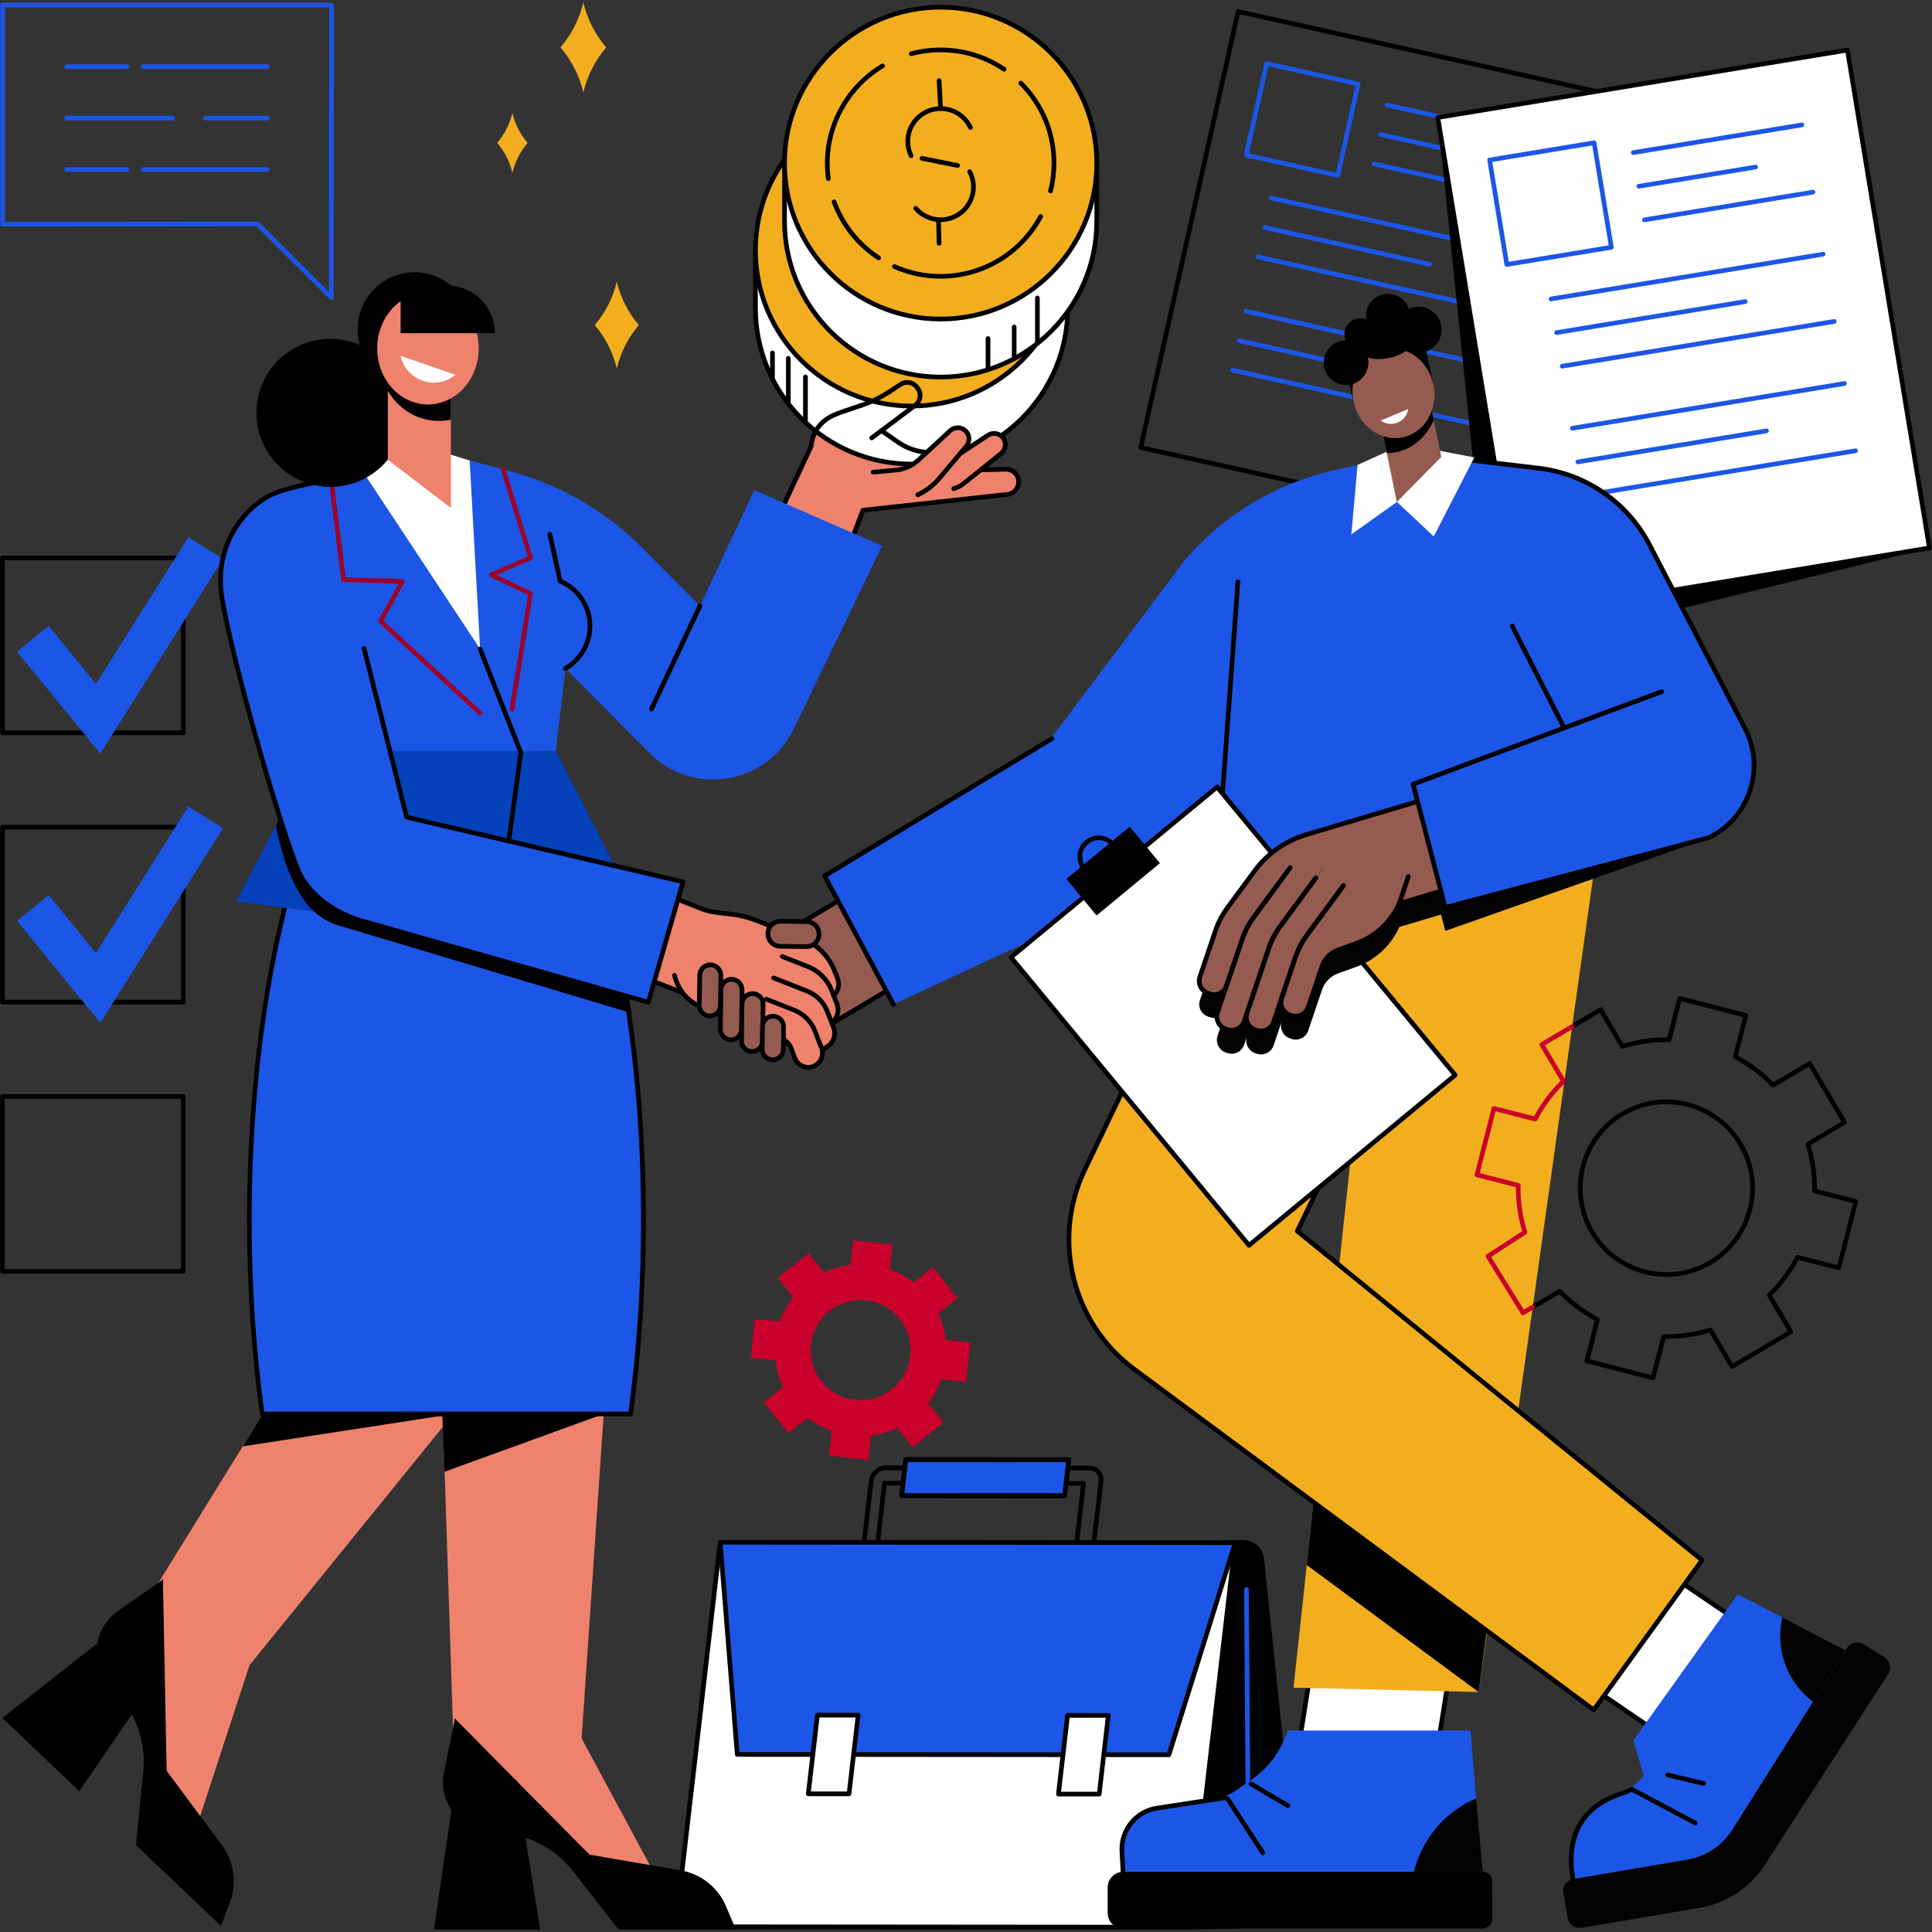 <svg xmlns="http://www.w3.org/2000/svg" xmlns:xlink="http://www.w3.org/1999/xlink" id="_05" data-name="05" viewBox="0 0 1000 1000"><rect x="0" y="0" width="1000" height="1000" fill="#333333" stroke="none"/><defs><style>      .cls-1 {        fill: #c9002c;      }      .cls-2 {        clip-path: url(#clippath-4);      }      .cls-3 {        fill: #020202;      }      .cls-4 {        fill: #fff;      }      .cls-5 {        fill: none;      }      .cls-6 {        clip-path: url(#clippath-1);      }      .cls-7 {        fill: #955b50;      }      .cls-8 {        fill: #f2ae1f;      }      .cls-9 {        clip-path: url(#clippath-3);      }      .cls-10 {        fill: #ef826d;      }      .cls-11 {        fill: #9b042b;      }      .cls-12 {        fill: #0441ba;      }      .cls-13 {        clip-path: url(#clippath-2);      }      .cls-14 {        clip-path: url(#clippath);      }      .cls-15 {        fill: #1c56e6;      }    </style><clipPath id="clippath"><rect class="cls-5" y="565.84" width="96.35" height="93.77"></rect></clipPath><clipPath id="clippath-1"><rect class="cls-5" y="287.2" width="96.35" height="93.77"></rect></clipPath><clipPath id="clippath-2"><rect class="cls-5" y="426.85" width="96.35" height="93.1"></rect></clipPath><clipPath id="clippath-3"><rect class="cls-5" x="742.73" y="24.52" width="257.27" height="295.26"></rect></clipPath><clipPath id="clippath-4"><rect class="cls-5" y="1.25" width="173.49" height="154.28"></rect></clipPath></defs><path class="cls-1" d="M442.57,724.56c-14.18-1.59-24.37-14.41-22.77-28.61,1.6-14.2,14.39-24.42,28.57-22.82,14.18,1.6,24.36,14.41,22.76,28.61-1.6,14.2-14.4,24.42-28.57,22.82ZM499.95,715.33l2.31-20.39-12.69-1.44c-.57-4.79-1.92-9.37-3.91-13.61l9.99-7.97-12.76-16.05-9.99,7.98c-3.68-2.89-7.84-5.23-12.37-6.86l1.43-12.71-20.36-2.29-1.43,12.71c-4.78.57-9.36,1.92-13.59,3.93l-7.96-10-16.02,12.79,7.96,10.01c-2.89,3.69-5.23,7.86-6.85,12.4l-13.14-.92-1.85,19.89,12.68,1.43c.58,4.78,1.92,9.37,3.91,13.61l-9.99,7.98,12.77,16.04,9.99-7.98c3.68,2.9,7.84,5.23,12.38,6.86l-1.44,12.71,20.36,2.3,1.43-12.71c4.78-.58,9.36-1.92,13.59-3.93l7.96,10.01,16.03-12.8-7.96-10c2.89-3.69,5.22-7.86,6.84-12.4l12.69,1.44"></path><path d="M616.25,998.69l50.72-1.16c3.94-.31,6.86-3.81,6.44-7.74l-19.17-183.02c-.58-5.51-5.26-9.69-10.81-9.63l-210.39,2.2-84.68,199.16,267.89.18"></path><path d="M448.58,797.22l116.51.1,3.57-30.77c.17-1.53-.24-2.94-1.17-3.98-.87-.97-2.09-1.5-3.47-1.51l-105.71-.09h0c-3.05,0-5.83,2.58-6.2,5.75l-3.54,30.5ZM566.17,799.73l-118.94-.1c-.34,0-.67-.15-.9-.41-.22-.25-.33-.6-.29-.94l3.69-31.84c.5-4.35,4.35-7.88,8.59-7.88h0l105.71.09c2.07,0,3.94.83,5.27,2.32,1.39,1.56,2.01,3.64,1.76,5.86l-3.69,31.84c-.07.61-.58,1.06-1.19,1.06"></path><path d="M455.56,797.76l100.58.08,3.34-28.84-100.58-.08-3.34,28.83ZM557.22,800.25l-103-.09c-.34,0-.67-.15-.9-.4-.23-.26-.34-.59-.29-.94l3.62-31.24c.07-.61.58-1.06,1.2-1.06l103,.09c.34,0,.67.15.9.41.23.25.34.59.3.94l-3.62,31.24c-.07.61-.58,1.06-1.19,1.06"></path><path class="cls-4" d="M349.69,997.28l266.58.22,22.84-197.11-266.57-.22-22.85,197.11"></path><path d="M351.04,996.08l264.16.22,22.57-194.7-264.16-.22-22.57,194.7ZM616.27,998.71l-266.58-.22c-.34,0-.67-.15-.9-.41-.23-.26-.34-.6-.3-.94l22.85-197.11c.06-.61.58-1.06,1.19-1.06l266.58.22c.34,0,.67.15.89.4.23.26.34.6.3.94l-22.85,197.11c-.07.61-.58,1.07-1.19,1.07"></path><path class="cls-15" d="M381.61,908.09l223.42.19,34.31-109.8-266.58-.22,8.85,109.83"></path><path d="M382.72,906.89l221.42.18,33.56-107.39-263.64-.22,8.66,107.42ZM605.03,909.48l-223.42-.19c-.63,0-1.15-.48-1.2-1.1l-8.85-109.83c-.03-.34.08-.67.31-.92.23-.24.55-.39.88-.39l266.58.22c.38,0,.74.18.97.49.23.31.29.71.18,1.08l-34.31,109.8c-.15.5-.62.84-1.15.84"></path><path class="cls-4" d="M547.85,928.6l21.09.02,4.72-40.72-21.09-.02-4.72,40.72"></path><path d="M549.21,927.4h18.67s4.44-38.3,4.44-38.3l-18.67-.02-4.44,38.32ZM568.94,929.82l-21.09-.02c-.34,0-.67-.15-.9-.4-.23-.26-.34-.6-.3-.94l4.72-40.72c.07-.61.59-1.07,1.2-1.07l21.09.02c.34,0,.67.14.9.4.23.26.34.59.29.94l-4.72,40.72c-.06.61-.58,1.07-1.19,1.07"></path><path class="cls-4" d="M418.37,928.49l21.09.02,4.72-40.73-21.09-.02-4.72,40.72"></path><path d="M419.72,927.29h18.67s4.44-38.3,4.44-38.3l-18.67-.02-4.44,38.32ZM439.46,929.71l-21.09-.02c-.34,0-.67-.15-.9-.41-.23-.25-.34-.6-.3-.94l4.72-40.73c.07-.61.58-1.07,1.19-1.07l21.09.02c.35,0,.67.14.9.4.23.26.34.6.29.94l-4.72,40.72c-.07.6-.58,1.06-1.19,1.06"></path><path class="cls-15" d="M466.67,774.12l84.38.07,2.16-18.66-84.38-.07-2.17,18.66"></path><path d="M468.02,772.92l81.96.06,1.89-16.25-81.96-.07-1.88,16.26ZM551.05,775.4l-84.38-.07c-.34,0-.67-.15-.9-.4-.23-.26-.34-.6-.29-.94l2.16-18.66c.06-.6.58-1.06,1.19-1.06l84.38.07c.34,0,.67.15.9.4.23.26.33.6.29.94l-2.16,18.66c-.07.61-.58,1.06-1.19,1.06"></path><path d="M468.02,772.92l81.96.06,1.89-16.25-81.96-.07-1.88,16.26ZM551.05,775.4l-84.38-.07c-.34,0-.67-.15-.9-.4-.23-.26-.34-.6-.29-.94l2.16-18.66c.06-.6.58-1.06,1.19-1.06l84.38.07c.34,0,.67.15.9.4.23.26.33.6.29.94l-2.16,18.66c-.07.61-.58,1.06-1.19,1.06"></path><path class="cls-15" d="M646.15,959.86c-.67,0-1.2-.54-1.21-1.2l-.99-135.98c0-.67.53-1.21,1.19-1.21h.01c.66,0,1.2.53,1.21,1.19l.99,135.98c0,.67-.53,1.21-1.19,1.22h0"></path><path class="cls-15" d="M658.77,994.64c-.49,0-.95-.31-1.13-.79l-12.62-34.79c-.23-.62.1-1.31.72-1.54.63-.23,1.31.1,1.54.72l12.62,34.79c.23.62-.09,1.31-.72,1.54-.14.05-.27.07-.41.07"></path><path d="M862.42,571.5c-7.68,0-15.24,2.05-22.02,6.07-20.59,12.21-27.44,38.93-15.24,59.57,5.91,10,15.36,17.1,26.59,19.99,11.23,2.88,22.9,1.21,32.87-4.69,20.6-12.2,27.44-38.93,15.24-59.57-5.91-10.01-15.36-17.1-26.61-19.99-3.59-.92-7.22-1.37-10.84-1.37ZM862.61,660.91c-3.82,0-7.66-.48-11.45-1.45-11.86-3.05-21.84-10.54-28.08-21.1-12.86-21.78-5.65-49.98,16.09-62.86,10.52-6.23,22.84-8,34.69-4.95,11.86,3.04,21.83,10.54,28.08,21.09,12.87,21.78,5.65,49.98-16.09,62.87-7.15,4.23-15.14,6.41-23.24,6.41ZM822.84,703.53l31.93,8.21,5.18-20.24c.14-.54.64-.9,1.19-.9,8.09.17,16.1-.98,23.8-3.38.54-.16,1.12.05,1.4.54l10.62,17.98,28.38-16.81-10.62-17.98c-.29-.48-.2-1.09.2-1.48,5.82-5.61,10.67-12.09,14.43-19.27.26-.49.82-.75,1.37-.61l20.2,5.19,8.19-31.99-20.2-5.2c-.54-.13-.91-.63-.91-1.19.16-8.1-.98-16.12-3.39-23.84-.17-.54.05-1.11.54-1.39l17.94-10.63-16.79-28.44-17.94,10.63c-.48.28-1.09.2-1.48-.2-5.6-5.83-12.07-10.69-19.24-14.46-.49-.26-.74-.82-.61-1.36l5.18-20.24-31.94-8.21-5.18,20.23c-.14.54-.66.9-1.19.9-8.11-.16-16.1.98-23.8,3.39-.53.17-1.11-.06-1.39-.54l-10.62-17.98-28.37,16.81,10.62,17.98c.28.48.19,1.09-.2,1.48-5.81,5.6-10.67,12.08-14.43,19.26-.26.49-.82.75-1.37.61l-20.2-5.2-8.19,32,20.21,5.2c.54.14.91.63.9,1.19-.15,8.11.99,16.13,3.39,23.85.17.51-.04,1.07-.48,1.37l-18.1,11.77,16.88,27.33,17.96-10.64c.48-.28,1.09-.2,1.48.2,5.59,5.82,12.07,10.69,19.24,14.45.49.26.74.83.6,1.36l-5.17,20.24ZM855.64,714.41c-.1,0-.2-.02-.3-.04l-34.28-8.81c-.64-.17-1.03-.82-.87-1.47l5.25-20.49c-6.79-3.67-12.95-8.3-18.34-13.78l-18.17,10.76c-.57.33-1.3.15-1.63-.41l-18.12-29.33c-.34-.56-.18-1.29.37-1.64l18.32-11.93c-2.21-7.39-3.3-15.05-3.24-22.78l-20.46-5.26c-.65-.17-1.03-.82-.86-1.47l8.78-34.33c.09-.31.28-.58.56-.74.27-.16.6-.21.91-.13l20.45,5.26c3.66-6.8,8.28-12.97,13.75-18.38l-10.75-18.2c-.34-.57-.15-1.31.42-1.65l30.44-18.04c.28-.16.61-.21.91-.13.31.08.57.28.74.56l10.75,18.19c7.36-2.2,15.02-3.29,22.7-3.23l5.23-20.49c.08-.31.29-.57.56-.74.28-.16.6-.21.91-.13l34.27,8.81c.65.16,1.04.82.87,1.47l-5.25,20.49c6.79,3.67,12.96,8.3,18.35,13.79l18.17-10.76c.27-.16.6-.21.91-.13.31.08.58.28.74.56l18.02,30.5c.34.57.15,1.31-.42,1.65l-18.17,10.76c2.2,7.38,3.29,15.02,3.23,22.74l20.45,5.26c.64.16,1.03.82.87,1.47l-8.78,34.32c-.08.31-.28.57-.56.74-.27.16-.6.21-.91.13l-20.45-5.26c-3.66,6.79-8.28,12.97-13.76,18.38l10.75,18.2c.34.57.15,1.31-.43,1.65l-30.44,18.04c-.27.16-.61.21-.91.13-.31-.08-.58-.28-.74-.55l-10.75-18.2c-7.18,2.15-14.61,3.23-22.13,3.23-.19,0-.38,0-.57,0l-5.24,20.49c-.08.3-.28.57-.55.74-.18.11-.39.17-.61.17"></path><g class="cls-14"><path d="M2.48,656.86h91.19v-88.12H2.48v88.12ZM94.87,659.26H1.28c-.66,0-1.2-.54-1.2-1.21v-90.52c0-.66.54-1.2,1.2-1.2h93.59c.67,0,1.2.54,1.2,1.2v90.52c0,.67-.54,1.21-1.2,1.21"></path></g><g class="cls-6"><path d="M2.48,378.1h91.19v-88.12H2.48v88.12ZM94.87,380.5H1.28c-.67,0-1.21-.54-1.21-1.21v-90.52c0-.67.54-1.2,1.21-1.2h93.59c.67,0,1.21.54,1.21,1.2v90.52c0,.67-.54,1.21-1.21,1.21"></path></g><path class="cls-15" d="M51.92,390.04l-43.07-52.7,16.34-13.46,24.44,30.1,47.87-75.92,17.92,11.29-63.49,100.7"></path><g class="cls-13"><path d="M2.48,517.47h91.19v-88.11H2.48v88.11ZM94.87,519.89H1.28c-.66,0-1.2-.54-1.2-1.21v-90.52c0-.66.54-1.21,1.2-1.21h93.59c.67,0,1.2.54,1.2,1.21v90.52c0,.67-.54,1.21-1.2,1.21"></path></g><path class="cls-15" d="M51.92,529.41l-43.07-52.7,16.34-13.46,24.44,30.1,47.87-75.92,17.91,11.29-63.49,100.7"></path><path d="M591.88,230.69l183.32,40.93,49.89-223.3L641.78,7.39l-49.89,223.3ZM776.11,274.25c-.09,0-.17,0-.27-.03l-185.67-41.44c-.31-.07-.59-.26-.75-.53-.17-.28-.23-.6-.16-.91L639.69,5.69c.14-.65.79-1.05,1.44-.91l185.67,41.45c.31.07.58.26.75.53.17.27.23.6.16.91l-50.42,225.65c-.12.56-.62.94-1.17.94"></path><path class="cls-15" d="M646.48,79.34l45.02,10.05,10.05-45-45.02-10.05-10.05,45ZM692.41,92.03c-.08,0-.18,0-.26-.03l-47.37-10.58c-.31-.07-.59-.26-.75-.53-.17-.27-.23-.6-.16-.91l10.58-47.35c.14-.65.79-1.05,1.43-.91l47.37,10.58c.31.07.59.26.75.53.17.27.23.6.16.91l-10.58,47.35c-.13.56-.62.94-1.17.94"></path><path class="cls-15" d="M794.36,72.61c-.08,0-.17,0-.26-.03l-76.41-17.05c-.65-.15-1.06-.79-.91-1.44.15-.65.79-1.05,1.44-.91l76.4,17.06c.65.14,1.06.78.91,1.43-.12.56-.62.94-1.18.94"></path><path class="cls-15" d="M767.5,82.62c-.08,0-.17,0-.26-.03l-52.95-11.82c-.65-.15-1.06-.79-.92-1.44.15-.65.8-1.05,1.44-.91l52.96,11.82c.65.14,1.05.78.91,1.43-.12.56-.62.94-1.17.94"></path><path class="cls-15" d="M787.55,103.09c-.09,0-.18,0-.27-.03l-76.41-17.05c-.65-.15-1.06-.79-.91-1.44.14-.65.79-1.05,1.44-.91l76.41,17.05c.65.15,1.06.79.91,1.44-.13.56-.63.94-1.17.94"></path><path class="cls-15" d="M781.26,131.22c-.09,0-.18,0-.26-.03l-123.31-27.53c-.65-.15-1.05-.79-.91-1.44.14-.65.79-1.05,1.43-.92l123.32,27.53c.64.14,1.04.79.91,1.44-.12.56-.62.94-1.17.94"></path><path class="cls-15" d="M740.01,138.01c-.09,0-.18-.01-.26-.03l-85.46-19.08c-.65-.14-1.06-.78-.92-1.44.15-.65.79-1.05,1.44-.91l85.46,19.08c.65.14,1.06.78.92,1.44-.12.55-.62.94-1.18.94"></path><path class="cls-15" d="M774.46,161.7c-.09,0-.18-.01-.27-.03l-123.31-27.52c-.64-.15-1.06-.79-.91-1.44.14-.64.79-1.05,1.44-.91l123.31,27.52c.64.15,1.05.79.91,1.43-.12.56-.62.95-1.17.95"></path><path class="cls-15" d="M768.17,189.83c-.09,0-.18,0-.27-.03l-123.31-27.53c-.64-.15-1.05-.79-.91-1.44.15-.65.79-1.05,1.44-.91l123.31,27.53c.65.15,1.05.78.91,1.44-.12.56-.62.94-1.17.94"></path><path class="cls-15" d="M726.92,196.62c-.09,0-.18-.01-.27-.03l-85.46-19.08c-.65-.15-1.05-.79-.91-1.44.14-.65.79-1.05,1.43-.91l85.47,19.08c.65.14,1.05.79.91,1.43-.12.56-.62.95-1.17.95"></path><path class="cls-15" d="M761.36,220.31c-.09,0-.18-.01-.26-.03l-123.32-27.53c-.65-.14-1.06-.79-.91-1.43.15-.65.79-1.06,1.44-.92l123.31,27.53c.64.15,1.06.79.91,1.44-.11.56-.62.94-1.17.94"></path><path d="M998.66,283.62l-225.88,55.11-28.61-277.92,188.47,2.07,66.02,220.74"></path><path class="cls-4" d="M998.66,283.62l-212.04,34.89-42.45-257.7,212.04-34.89,42.45,257.7"></path><g class="cls-9"><path d="M745.57,61.8l42.05,255.33,209.67-34.5-42.05-255.33-209.67,34.5ZM786.63,319.72c-.58,0-1.09-.42-1.19-1.01l-42.45-257.7c-.05-.32.03-.64.21-.9.19-.26.47-.44.78-.49l212.04-34.9c.65-.1,1.28.34,1.38.99l42.45,257.7c.05.31-.03.64-.21.9-.19.25-.47.43-.78.49l-212.04,34.89c-.06,0-.13.01-.19.01"></path></g><path class="cls-15" d="M772.41,83.81l8.52,51.7,51.73-8.52-8.52-51.7-51.73,8.52ZM779.93,138.1c-.58,0-1.09-.42-1.18-1.01l-8.91-54.08c-.05-.32.03-.64.21-.9.19-.26.47-.43.78-.49l54.1-8.9c.65-.1,1.27.34,1.38.99l8.91,54.08c.05.32-.03.64-.21.9-.19.26-.47.43-.79.49l-54.1,8.9c-.07,0-.13.02-.2.02"></path><path class="cls-15" d="M845.38,80.2c-.58,0-1.08-.42-1.18-1.01-.11-.66.33-1.28.99-1.38l87.25-14.35c.66-.11,1.28.33,1.39.98.1.66-.34,1.28-.99,1.39l-87.26,14.35c-.06.02-.13.02-.2.02"></path><path class="cls-15" d="M848.25,97.6c-.58,0-1.09-.42-1.18-1-.1-.66.34-1.28,1-1.38l60.47-9.95c.66-.11,1.27.34,1.38.99.11.66-.34,1.28-.99,1.38l-60.48,9.95c-.06.01-.13.01-.2.01"></path><path class="cls-15" d="M851.12,115.01c-.58,0-1.09-.42-1.18-1.01-.1-.65.34-1.27.99-1.38l87.26-14.36c.65-.1,1.27.34,1.38.99.11.66-.33,1.28-.99,1.38l-87.26,14.36c-.07.01-.13.02-.2.02"></path><path class="cls-15" d="M802.84,155.94c-.58,0-1.09-.41-1.18-1.01-.11-.66.33-1.27.99-1.38l140.83-23.18c.66-.1,1.27.34,1.37.99.11.66-.34,1.27-.99,1.38l-140.83,23.18c-.07.01-.13.01-.2.01"></path><path class="cls-15" d="M805.71,173.36c-.58,0-1.09-.42-1.19-1.01-.1-.65.34-1.28.99-1.38l97.61-16.06c.65-.11,1.27.34,1.38.99.11.65-.34,1.27-.99,1.38l-97.6,16.06c-.07.01-.13.02-.19.02"></path><path class="cls-15" d="M808.58,190.75c-.58,0-1.09-.42-1.19-1.01-.1-.65.34-1.28.99-1.38l140.83-23.18c.65-.11,1.28.33,1.38.99.11.65-.33,1.27-.99,1.38l-140.82,23.18c-.07,0-.13.01-.19.01"></path><path class="cls-15" d="M813.86,222.88c-.58,0-1.09-.42-1.18-1.01-.1-.66.34-1.28.99-1.38l140.83-23.18c.65-.1,1.28.34,1.38.99.1.66-.34,1.28-.99,1.39l-140.83,23.17c-.07.02-.14.02-.2.02"></path><path class="cls-15" d="M816.74,240.28c-.58,0-1.09-.42-1.19-1.01-.11-.65.34-1.27.99-1.38l97.6-16.06c.66-.11,1.27.34,1.38.99.11.66-.34,1.28-1,1.38l-97.6,16.06c-.06.01-.13.02-.19.02"></path><path class="cls-15" d="M819.6,257.68c-.58,0-1.09-.41-1.18-1-.1-.66.34-1.28.99-1.39l140.83-23.17c.66-.11,1.28.34,1.37.99.11.66-.33,1.28-.99,1.38l-140.83,23.18c-.07.01-.13.01-.2.01"></path><path class="cls-4" d="M741.11,923.35h-71.97l11.12-69.87h71.97l-11.12,69.87"></path><path d="M670.54,922.15h69.53l10.74-67.46h-69.53l-10.74,67.46ZM741.1,924.55h-71.98c-.35,0-.68-.15-.91-.42-.23-.27-.33-.62-.28-.97l11.13-69.87c.09-.58.6-1.01,1.18-1.01h71.97c.35,0,.69.15.92.43.23.26.33.62.28.97l-11.13,69.86c-.09.58-.6,1.01-1.19,1.01"></path><path class="cls-15" d="M581.35,970.33v-14.19c0-10.59,7.73-19.57,18.13-21.05l29.06-4.13c4.62-.65,9-2.47,12.73-5.28l6.62-4.6c14.36-9.95,17.88-23.86,18.71-25.37h94.52l6.08,73.7-185.85.92"></path><path d="M767.66,968.86c2.6,0,4.69,2.11,4.71,4.73l.06,19.51c0,2.83-2.28,5.13-5.1,5.13h-185.99c-4.42,0-8.01-3.61-8.01-8.07v-13.21c0-4.47,3.59-8.08,8.01-8.08h186.32"></path><path d="M581.3,970.06c-.63,0-1.17-.49-1.2-1.13l-.59-10.39c-.68-11.81,7.56-22.06,19.16-23.84l34.92-5.34c1.19-.19,2.39.36,3.05,1.37l18,27.61c.37.56.21,1.3-.35,1.67-.56.37-1.3.21-1.67-.35l-18-27.61c-.15-.23-.41-.35-.67-.3l-34.92,5.34c-10.37,1.59-17.73,10.75-17.13,21.31l.59,10.39c.04.66-.47,1.23-1.13,1.27h-.07"></path><path d="M666.6,935.78c-.21,0-.42-.06-.61-.17l-19.07-11.22c-.57-.34-.76-1.07-.43-1.64.34-.57,1.08-.77,1.65-.43l19.07,11.22c.57.33.76,1.08.43,1.65-.22.38-.63.59-1.04.59"></path><path class="cls-3" d="M731.58,969.8c6.05-24.66,23.47-35.11,32.48-38.97l3.39,38.13c1.04,0-35.87.84-35.87.84"></path><path class="cls-4" d="M905.74,843.28l-30.69,65.07-58.48-39.85,30.69-65.07,58.48,39.86"></path><path d="M818.09,868.07l56.47,38.48,29.66-62.87-56.47-38.48-29.66,62.86ZM875.04,909.55c-.24,0-.48-.07-.68-.21l-58.48-39.85c-.49-.33-.66-.97-.42-1.51l30.7-65.07c.15-.31.43-.56.78-.65.33-.09.7-.03.99.17l58.48,39.85c.49.34.67.98.41,1.51l-30.69,65.07c-.15.32-.43.56-.78.65-.1.03-.21.04-.31.04"></path><path class="cls-15" d="M899.53,825.19l55.71,29.02-58.44,92.69c-5.26,8.35-13.79,14.05-23.49,15.69l-59.14,10.04c-5.49-31.81,14.81-42.29,25.7-45.58,4.47-1.36,8.32-4.25,10.88-8.17l-5.33-18.04,54.1-75.65"></path><path d="M814.17,973.83c-.58,0-1.08-.41-1.19-1-5.13-29.72,11.91-41.43,27.1-46.03,1.38-.42,2.71-1,3.96-1.72.57-.33,1.31-.14,1.65.44.34.58.14,1.31-.44,1.64-1.41.82-2.91,1.47-4.47,1.95-20.46,6.18-29.25,21.16-25.42,43.31.11.65-.33,1.28-.98,1.39-.08.01-.15.02-.21.02"></path><path class="cls-3" d="M814.16,972.63l59.14-10.04c9.7-1.64,18.24-7.35,23.5-15.69l58.44-92.69.83-1.31c1.82-2.71,5.41-3.58,8.28-2l10.61,6.62c3.26,1.79,4.32,5.99,2.3,9.1l-63.81,98.65c-7.63,11.8-19.82,19.84-33.64,22.18l-61.3,10.41c-3.33.56-6.49-1.7-7.07-5.05l-2.27-13.09c-.58-3.35,1.65-6.53,4.98-7.09"></path><path class="cls-3" d="M938.44,880.87c-8.37-6.3-14.46-15.69-16.39-26.84-1-5.79-.78-11.49.46-16.87l32.73,17.05-16.81,26.66"></path><path d="M877.54,944.81c-.19,0-.38-.04-.57-.14l-32.78-17.42c-.59-.31-.81-1.03-.5-1.62.31-.59,1.03-.81,1.63-.5l32.78,17.42c.58.31.81,1.04.49,1.63-.22.41-.63.64-1.06.64"></path><path d="M881.76,924.31c-.09,0-.18-.01-.28-.03l-18.59-4.39c-.65-.15-1.05-.8-.89-1.45.15-.64.79-1.05,1.44-.9l18.59,4.39c.64.16,1.05.8.9,1.45-.14.55-.63.92-1.18.92"></path><path class="cls-8" d="M765.33,875.79l-95.81-2.24,50.09-463.62,109.03,15.31-63.31,450.55"></path><path d="M682.74,751.03l-6.39,59,88.97,65.77,6.52-49.22-89.11-75.55"></path><path class="cls-8" d="M653.99,412.32l-92.52,193.18c-17.28,36.08-6.56,79.35,25.59,103.18l237.87,176.37,56.04-77.53-209.46-170.3,87.4-181.5-104.92-43.41"></path><path d="M824.92,886.26c-.25,0-.51-.08-.72-.23l-237.86-176.38c-32.54-24.12-43.45-68.14-25.96-104.67l92.52-193.18c.29-.59,1.01-.85,1.6-.56.6.29.86,1.01.57,1.61l-92.52,193.18c-17,35.49-6.4,78.25,25.22,101.69l236.88,175.65,54.66-75.63-208.58-169.58c-.43-.35-.56-.95-.33-1.45l45.89-95.27c.29-.6,1.01-.85,1.61-.56.6.29.85,1,.56,1.6l-45.47,94.42,208.73,169.7c.5.4.59,1.12.21,1.64l-56.04,77.53c-.19.26-.48.43-.79.48-.06.01-.12.02-.19.02"></path><path class="cls-7" d="M398.53,487.33l27.1,45.39,74.33-44.33-19.63-49.84-81.8,48.78"></path><path d="M400.18,487.75l25.86,43.32,72.42-43.19-18.73-47.58-79.54,47.45ZM425.62,533.93c-.41,0-.81-.21-1.03-.59l-27.1-45.39c-.16-.28-.21-.61-.14-.91.08-.3.28-.57.55-.74l81.8-48.78c.3-.18.66-.22,1-.1.34.11.61.37.73.7l19.63,49.84c.22.55,0,1.17-.5,1.48l-74.33,44.33c-.19.11-.41.17-.62.17"></path><path class="cls-10" d="M318.52,452.8l-16.4,41.61,68.9,27.12,16.4-41.61-68.9-27.11"></path><path class="cls-10" d="M430.48,512.73l2.75,7.06c1.39,3.56.08,7.62-3.15,9.69l-7.28,4.68-6.39-17.21-71.65-28.21,5.91-14.99,67.41,26.55c5.68,2.23,10.18,6.74,12.4,12.44"></path><path class="cls-10" d="M431.96,502.51l1.55,3.99c1.39,3.56.08,7.62-3.15,9.69l-7.28,4.68-6.4-17.21-67.35-26.52,4.11-10.43,11.43,4.5c4.73,1.87,14.96.63,25.63,4.83l24.79,9.76c7.63,3,13.67,9.06,16.65,16.71"></path><path d="M430.09,530.68c-.4,0-.78-.2-1.01-.55-.36-.56-.2-1.3.36-1.67,2.73-1.75,3.85-5.22,2.68-8.24l-2.75-7.06c-2.09-5.36-6.36-9.65-11.71-11.76l-13.19-5.19c-.62-.24-.93-.94-.68-1.56.25-.62.94-.92,1.56-.68l13.19,5.19c5.98,2.35,10.74,7.14,13.08,13.12l2.75,7.07c1.59,4.08.06,8.76-3.62,11.14-.2.13-.43.19-.65.19"></path><path class="cls-10" d="M428.18,523.46l3.3,8.47c1.39,3.57.07,7.62-3.15,9.69l-7.28,4.68-6.39-17.21-44.39-17.48,5.91-14.99,41.55,16.37c4.79,1.89,8.57,5.68,10.44,10.48"></path><path d="M425.5,544.64c-.39,0-.78-.19-1.01-.55-.36-.56-.2-1.3.36-1.66l2.83-1.83c2.72-1.75,3.85-5.21,2.68-8.23l-3.3-8.47c-1.74-4.47-5.3-8.04-9.76-9.79l-17.34-6.83c-.62-.24-.92-.94-.68-1.56.24-.62.94-.92,1.56-.68l17.34,6.83c5.09,2,9.14,6.07,11.13,11.16l3.3,8.48c1.59,4.08.07,8.76-3.62,11.13l-2.83,1.82c-.2.13-.43.19-.65.19"></path><path class="cls-10" d="M421.78,533.54l3.45,8.84c1.28,3.28.06,7-2.89,8.9-3.97,2.55-9.29.78-10.93-3.64l-1.82-4.91c-.87-2.35-2.7-4.21-5.03-5.13l-37.27-14.68c-9.74-3.84-16.38-7.1-20.08-25.23l63.95,25.2c4.88,1.92,8.73,5.78,10.63,10.66"></path><path d="M418.34,553.66c-.91,0-1.84-.15-2.73-.44-2.48-.83-4.43-2.71-5.34-5.16l-1.83-4.91c-.75-2.02-2.33-3.63-4.35-4.43l-41.22-16.23c-7.55-2.97-13.11-9.47-14.89-17.39-.15-.65.26-1.29.91-1.44.65-.15,1.29.27,1.44.91,1.6,7.14,6.62,13.01,13.42,15.68l41.22,16.23c2.64,1.05,4.73,3.17,5.72,5.83l1.83,4.91c.65,1.77,2.05,3.12,3.84,3.72,1.78.59,3.72.35,5.3-.67,2.47-1.59,3.49-4.72,2.42-7.45l-3.44-8.84c-1.77-4.55-5.4-8.19-9.94-9.98l-14.44-5.68c-.62-.25-.92-.94-.68-1.56.24-.62.94-.92,1.56-.68l14.43,5.69c5.17,2.04,9.29,6.17,11.31,11.35l3.45,8.84c1.48,3.79.06,8.15-3.36,10.34-1.41.91-3.01,1.37-4.64,1.37"></path><path d="M431.54,516.48c-.32,0-.64-.12-.88-.38-.46-.48-.44-1.24.05-1.7,2.04-1.92,2.69-4.85,1.68-7.46l-1.56-4c-2.85-7.31-8.67-13.15-15.97-16.03l-23.13-9.11c-7.08-2.79-12.12-3.33-16.98-3.85-4.08-.44-7.93-.84-12.39-2.6l-44.28-17.44c-.62-.24-.92-.94-.68-1.56.24-.62.95-.92,1.56-.68l44.28,17.44c4.16,1.64,7.68,2.01,11.76,2.45,4.8.51,10.23,1.09,17.62,4l23.13,9.11c7.93,3.12,14.25,9.46,17.34,17.39l1.55,3.99c1.38,3.53.49,7.48-2.27,10.08-.23.22-.53.33-.82.33"></path><path d="M352.47,514.72c-.15,0-.29-.03-.44-.09l-51.91-20.25c-.62-.25-.93-.95-.68-1.56.24-.62.94-.93,1.56-.69l51.91,20.25c.62.24.92.94.68,1.56-.18.47-.64.77-1.12.77"></path><path class="cls-7" d="M378.27,538.18c-3.01-.04-5.43-2.52-5.38-5.54l.28-20.38c.04-3.01,2.52-5.43,5.54-5.38,3.02.04,5.43,2.52,5.39,5.54l-.29,20.38c-.04,3.02-2.52,5.43-5.54,5.38"></path><path d="M378.62,508.08c-2.32,0-4.22,1.87-4.25,4.2l-.29,20.37c-.03,2.35,1.85,4.28,4.2,4.32l-.02,1.21.02-1.21h.06c2.32,0,4.23-1.87,4.26-4.2l.29-20.37c.03-2.35-1.85-4.28-4.2-4.32h-.07ZM378.34,539.38h-.09c-1.78-.03-3.44-.74-4.69-2.02-1.24-1.28-1.91-2.96-1.89-4.74l.28-20.38c.05-3.67,3.14-6.61,6.76-6.57,1.78.03,3.45.74,4.69,2.02,1.24,1.28,1.91,2.96,1.89,4.74l-.28,20.38c-.06,3.65-3.03,6.57-6.67,6.57"></path><path class="cls-7" d="M367.35,525.85c-3.02-.04-5.43-2.52-5.39-5.54l.22-15.53c.04-3.02,2.52-5.43,5.54-5.39,3.02.04,5.43,2.52,5.39,5.54l-.22,15.54c-.04,3.01-2.52,5.42-5.54,5.38"></path><path d="M367.64,500.59c-2.31,0-4.22,1.87-4.25,4.2l-.22,15.54c-.03,2.34,1.85,4.28,4.2,4.32l-.02,1.2.02-1.2h.06c2.32,0,4.22-1.87,4.25-4.2l.22-15.53c.02-1.14-.41-2.21-1.2-3.03-.8-.82-1.86-1.28-2.99-1.29h-.07ZM367.43,527.05h-.09c-1.78-.02-3.45-.74-4.69-2.02s-1.91-2.96-1.89-4.74l.22-15.53c.05-3.68,3.12-6.65,6.75-6.57,1.78.02,3.45.74,4.69,2.02,1.24,1.28,1.91,2.96,1.89,4.74l-.21,15.54c-.05,3.64-3.04,6.57-6.67,6.57"></path><path class="cls-7" d="M389.17,544.25c-3.02-.04-5.43-2.52-5.38-5.54l.27-19.02c.04-3.01,2.52-5.43,5.54-5.38,3.02.04,5.43,2.52,5.38,5.54l-.26,19.02c-.04,3.01-2.52,5.42-5.54,5.38"></path><path d="M389.52,515.51c-2.32,0-4.22,1.87-4.26,4.2l-.26,19.03c-.04,2.34,1.85,4.28,4.2,4.31l-.02,1.21.02-1.21h.06c2.32,0,4.23-1.87,4.26-4.2l.26-19.02c.02-1.14-.41-2.22-1.21-3.03-.79-.81-1.85-1.27-2.99-1.29h-.06ZM389.25,545.45s-.06,0-.1,0c-1.78-.02-3.44-.74-4.69-2.02s-1.91-2.96-1.89-4.74l.27-19.02c.02-1.78.74-3.44,2.02-4.69,1.28-1.24,2.96-1.92,4.74-1.88,1.78.02,3.44.74,4.69,2.02,1.24,1.28,1.91,2.96,1.89,4.74l-.26,19.02c-.05,3.64-3.03,6.57-6.67,6.57"></path><path class="cls-7" d="M399.89,548.55c-3.01-.04-5.43-2.52-5.39-5.54l.16-11.64c.04-3.02,2.52-5.43,5.54-5.38,3.02.04,5.43,2.52,5.39,5.54l-.16,11.64c-.04,3.02-2.52,5.43-5.54,5.38"></path><path d="M400.14,527.18c-2.32,0-4.23,1.87-4.26,4.2l-.16,11.64c-.02,1.14.41,2.21,1.21,3.03.79.82,1.86,1.28,3,1.29.02,0,.04,0,.06,0,2.32,0,4.22-1.87,4.26-4.2l.16-11.64c.03-2.35-1.84-4.28-4.2-4.31h-.06ZM399.97,549.75h-.09c-1.78-.03-3.45-.74-4.69-2.02-1.24-1.28-1.91-2.96-1.89-4.74l.16-11.64c.05-3.68,3.08-6.63,6.76-6.57,1.77.03,3.44.74,4.69,2.02,1.24,1.28,1.91,2.96,1.89,4.74l-.16,11.64c-.05,3.65-3.03,6.57-6.67,6.57"></path><path class="cls-7" d="M397.44,483.23h0c.05-3.59,2.99-6.44,6.56-6.39l13.53.19c3.57.05,6.43,2.98,6.38,6.56h0c-.05,3.58-2.99,6.44-6.56,6.39l-13.53-.18c-3.57-.05-6.43-2.99-6.38-6.56"></path><path d="M397.44,483.23h.01-.01ZM397.44,483.23l1.21.02c-.04,2.9,2.29,5.3,5.2,5.34l13.52.19c2.93.08,5.3-2.29,5.35-5.2.02-1.42-.51-2.75-1.49-3.76-.98-1.01-2.3-1.58-3.7-1.6l-13.53-.18c-2.86-.08-5.3,2.29-5.34,5.19h-1.21ZM417.44,491.18h-.11l-13.52-.18c-2.05-.03-3.97-.86-5.4-2.33-1.43-1.47-2.2-3.4-2.17-5.45.06-4.25,3.54-7.65,7.78-7.59l13.53.19c2.05.03,3.97.85,5.4,2.32,1.43,1.47,2.2,3.41,2.17,5.47-.06,4.21-3.49,7.57-7.68,7.57"></path><path class="cls-15" d="M903.33,377.3l-49.53-95.31c-11.39-21.92-32.91-36.76-57.44-39.66l-66.46-7.83-39.32,8.87c-30.13,6.8-57.24,23.14-77.32,46.6l-86.43,115.02,49.75,63.16,56.38-59.67-2.38,32.79h220.06l-.52-6.71c10.89,4.56,23.66,4.5,35.01-1.29,20.49-10.43,28.64-35.49,18.2-55.98"></path><path d="M885.12,434.49c-.44,0-.86-.24-1.08-.66-.3-.58-.07-1.31.53-1.62,9.62-4.9,16.76-13.25,20.1-23.52,3.34-10.27,2.48-21.23-2.42-30.85l-49.52-95.29c-11.22-21.59-32.35-36.17-56.52-39.02l-66.46-7.82c-.66-.08-1.13-.68-1.06-1.34.08-.66.68-1.14,1.34-1.05l66.46,7.82c24.96,2.94,46.78,18.01,58.37,40.3l49.53,95.3c5.2,10.21,6.11,21.81,2.57,32.69-3.54,10.88-11.11,19.73-21.3,24.92-.17.09-.36.14-.54.14"></path><path d="M630.56,442.48h-.08c-.67-.05-1.16-.63-1.11-1.29l10.17-140.13c.05-.66.63-1.15,1.29-1.11.66.05,1.16.63,1.11,1.29l-10.18,140.12c-.04.63-.57,1.11-1.2,1.11"></path><path class="cls-4" d="M723.03,259.78l19.08,17.91,20.98-40.93-24.92-4.78-15.13,27.81"></path><path class="cls-4" d="M723.11,259.76l-23.66,16.86,3.22-35.97,16.96-7.72,3.48,26.83"></path><path d="M809.58,377.96c-.43,0-.86-.24-1.08-.66l-26.9-52.79c-.3-.6-.07-1.32.52-1.62.59-.31,1.31-.07,1.62.52l26.91,52.8c.3.6.06,1.32-.53,1.62-.18.09-.36.14-.55.14"></path><path class="cls-15" d="M567.04,368.68l44.03,82.16-148.62,68.98-35.62-66.46,140.21-84.67"></path><path d="M462.44,521.02c-.42,0-.84-.23-1.06-.64l-35.62-66.46c-.3-.56-.11-1.27.44-1.59l117.72-71.09c.57-.35,1.31-.16,1.65.41.35.57.16,1.31-.41,1.65l-116.73,70.5,35.08,65.45c.31.58.09,1.31-.5,1.63-.18.09-.38.14-.57.14"></path><path class="cls-4" d="M753.21,556.45l-106.71,88.13-123.24-149.11,106.71-88.12,123.24,149.1"></path><path d="M524.95,495.63l121.71,147.25,104.85-86.59-121.71-147.25-104.85,86.59ZM646.5,645.78c-.35,0-.7-.15-.93-.44l-123.24-149.11c-.21-.25-.3-.56-.27-.88.03-.32.18-.61.44-.81l106.71-88.13c.51-.43,1.27-.35,1.69.17l123.24,149.1c.2.25.3.57.26.88-.02.32-.18.61-.43.82l-106.71,88.12c-.23.18-.49.27-.76.27"></path><path d="M600.38,446.76l-32.81,27.1-15.63-18.91,32.81-27.1,15.63,18.91"></path><path d="M568.68,434.85c-4.7,0-8.53,3.83-8.53,8.53s3.83,8.53,8.53,8.53,8.54-3.83,8.54-8.53-3.83-8.53-8.54-8.53ZM568.68,454.32c-6.03,0-10.94-4.91-10.94-10.94s4.9-10.93,10.94-10.93,10.94,4.91,10.94,10.93-4.91,10.94-10.94,10.94"></path><path class="cls-3" d="M695.4,470.43l-3.64,4.94,3.64-4.94ZM679.75,468.34l-2.04,2.78,2.04-2.78ZM860.2,381.61l-128.79,36.37,2.34,8.96-57.65,17.17c-10.71,3.19-20.09,9.78-26.72,18.78l-14.13,19.18c-2.64,3.58-4.7,7.54-6.12,11.75l-8.06,23.91c-1.17,3.49.7,7.27,4.2,8.45l1.13.38c3.49,1.18,7.28-.7,8.45-4.18l-4.62,13.7c-1.22,3.6.72,7.5,4.32,8.72l.73.24c3.6,1.22,7.5-.72,8.72-4.32l1.44-4.26c-1.21,3.6.73,7.49,4.33,8.71l.73.24c3.6,1.22,7.5-.72,8.72-4.31l4.17-12.34c-1.21,3.6.72,7.5,4.32,8.71l.73.25c3.61,1.22,7.51-.72,8.72-4.32l7.09-21.02c1.35-4,4.44-7.15,8.42-8.58l9.33-3.35c.66-.24,1.31-.5,1.96-.77.21-.08.41-.18.62-.28.43-.19.86-.38,1.28-.58.25-.12.49-.25.74-.37.37-.19.74-.39,1.11-.59.25-.14.5-.29.75-.43.35-.21.7-.42,1.04-.63.25-.16.49-.31.74-.48.33-.22.67-.45,1-.68.23-.17.47-.34.7-.51.33-.25.65-.5.97-.75.22-.18.44-.35.66-.52.33-.27.65-.56.97-.84.2-.17.39-.34.59-.51.35-.33.7-.67,1.04-1.01.14-.14.29-.28.44-.42.47-.49.95-.99,1.39-1.51.08-.09.16-.18.23-.27.37-.44.73-.87,1.08-1.31.15-.19.29-.38.44-.57.27-.36.54-.72.79-1.08.16-.23.3-.46.46-.68.23-.34.46-.69.68-1.04.15-.25.3-.49.45-.74.21-.35.41-.7.61-1.05.14-.25.28-.51.42-.77.19-.36.37-.72.55-1.08.13-.27.25-.54.38-.79.06-.13.12-.25.18-.38l21.61-6.44,2.2,8.47,131.38-46.29-19.21-53.91"></path><path class="cls-7" d="M642.9,486.36l-12.68,37.61c-1.22,3.6.72,7.5,4.32,8.71l.73.25c3.6,1.21,7.5-.72,8.72-4.32l12.68-37.61c1.42-4.21,3.48-8.16,6.12-11.74l24.34-33.06-13.78-4.64-24.34,33.06c-2.63,3.57-4.69,7.54-6.12,11.74"></path><path class="cls-7" d="M656.68,491l-11.25,33.34c-1.22,3.61.72,7.51,4.32,8.72l.73.25c3.6,1.21,7.5-.72,8.72-4.32l11.25-33.34c1.42-4.21,3.48-8.17,6.11-11.74l24.34-33.05-13.77-4.64-24.34,33.06c-2.63,3.58-4.69,7.53-6.12,11.74"></path><path class="cls-7" d="M670.45,495.64l-7.08,20.99c-1.21,3.6.72,7.5,4.33,8.71l.73.25c3.6,1.21,7.51-.72,8.72-4.31l7.09-21.02c1.35-4,4.45-7.16,8.42-8.59l9.33-3.35c11.11-4,19.79-12.84,23.56-24.03l1.56-4.62-26.19-8.83-24.35,33.06c-2.63,3.57-4.69,7.53-6.11,11.74"></path><path class="cls-7" d="M676.09,432c-10.71,3.19-20.09,9.78-26.71,18.78l-14.13,19.19c-2.63,3.57-4.7,7.54-6.12,11.74l-8.06,23.9c-1.18,3.49.69,7.28,4.19,8.45l1.14.39c3.48,1.18,7.27-.7,8.45-4.2l8.06-23.9c1.42-4.2,3.49-8.16,6.12-11.74l23.3-31.64,51.87,24.68,125.73-37.44-64.6-30.74-109.23,32.53"></path><path d="M637.46,534.49c-.85,0-1.72-.14-2.58-.43l-.73-.25c-2.04-.69-3.7-2.13-4.66-4.07-.96-1.93-1.11-4.12-.42-6.17l12.68-37.61c1.46-4.33,3.58-8.39,6.28-12.07l18.84-25.58c.39-.54,1.15-.65,1.68-.25.54.39.65,1.14.26,1.68l-18.84,25.58c-2.56,3.48-4.56,7.32-5.95,11.42l-12.68,37.61c-.49,1.43-.38,2.97.29,4.33.67,1.36,1.83,2.37,3.27,2.85l.74.24c2.97,1,6.19-.59,7.19-3.56l12.68-37.61c1.46-4.34,3.58-8.4,6.29-12.07l18.31-24.87c.39-.54,1.14-.65,1.68-.25.54.4.65,1.15.25,1.68l-18.31,24.86c-2.56,3.48-4.56,7.32-5.95,11.42l-12.68,37.61c-1.14,3.37-4.29,5.5-7.67,5.5"></path><path d="M652.68,534.87c-.86,0-1.73-.14-2.58-.42l-.74-.25c-2.04-.69-3.7-2.13-4.66-4.07-.96-1.94-1.11-4.13-.42-6.17l11.25-33.34c1.46-4.34,3.58-8.4,6.29-12.07l18.31-24.87c.39-.54,1.14-.65,1.68-.25.54.4.65,1.15.25,1.68l-18.31,24.86c-2.56,3.48-4.56,7.32-5.95,11.42l-11.24,33.34c-.49,1.43-.38,2.98.29,4.33.67,1.36,1.84,2.37,3.27,2.86l.74.24c2.97,1,6.2-.59,7.2-3.56l11.25-33.34c1.46-4.33,3.58-8.39,6.29-12.07l18.83-25.58c.39-.54,1.15-.65,1.68-.25.53.39.65,1.15.25,1.68l-18.84,25.57c-2.56,3.48-4.56,7.32-5.94,11.42l-11.25,33.34c-1.13,3.37-4.29,5.5-7.66,5.5"></path><path d="M670.62,527.16c-.85,0-1.72-.14-2.58-.42l-.73-.25c-2.05-.69-3.7-2.13-4.66-4.07-.96-1.94-1.11-4.13-.42-6.18l7.08-20.98c1.46-4.33,3.58-8.4,6.29-12.07l18.83-25.58c.39-.54,1.15-.65,1.68-.26.54.4.65,1.16.26,1.69l-18.84,25.57c-2.56,3.49-4.56,7.33-5.94,11.42l-7.08,20.99c-.49,1.44-.38,2.97.29,4.34.68,1.35,1.83,2.37,3.27,2.86l.73.24c2.97,1,6.2-.6,7.2-3.56l7.09-21.02c1.47-4.37,4.8-7.77,9.15-9.33l9.33-3.35c9.56-3.44,17.42-10.73,21.56-20.01l.22-.51,123.22-36.73-61.35-29.18-108.78,32.38c-10.4,3.1-19.66,9.61-26.09,18.34l-14.13,19.19c-2.56,3.48-4.56,7.33-5.95,11.42l-8.06,23.9c-.47,1.38-.36,2.86.29,4.17s1.77,2.29,3.15,2.76l1.13.38c2.86.96,5.96-.58,6.93-3.44l8.06-23.9c1.46-4.33,3.58-8.4,6.28-12.08l15.07-20.46c.39-.54,1.14-.65,1.68-.26.53.39.65,1.15.25,1.69l-15.07,20.46c-2.56,3.48-4.56,7.33-5.95,11.42l-8.06,23.9c-1.39,4.12-5.87,6.33-9.98,4.95l-1.13-.38c-1.99-.67-3.61-2.08-4.54-3.96-.93-1.88-1.08-4.02-.41-6.02l8.06-23.9c1.46-4.34,3.57-8.4,6.28-12.07l14.14-19.19c6.74-9.15,16.45-15.98,27.34-19.22l109.66-32.66,67.85,32.28-128.16,38.19c-4.46,9.63-12.71,17.2-22.71,20.79l-9.33,3.36c-3.65,1.31-6.45,4.17-7.69,7.84l-7.08,21.01c-1.14,3.37-4.3,5.5-7.67,5.5"></path><path d="M724.29,468.7c-.12,0-.26-.02-.38-.06-.63-.21-.97-.9-.76-1.52l4.67-13.83c.21-.63.89-.97,1.53-.76.63.21.96.89.75,1.53l-4.66,13.83c-.17.5-.64.82-1.14.82"></path><path class="cls-15" d="M879.41,435.52l-131.38,34.19-16.62-63.83,125.9-45.88,22.1,75.52"></path><path d="M748.03,470.91c-.2,0-.42-.06-.6-.16-.27-.16-.47-.43-.56-.74l-16.62-63.82c-.16-.59.16-1.22.75-1.43l128.73-47.93c.62-.23,1.31.08,1.55.71.23.63-.09,1.31-.71,1.55l-127.71,47.55,16.04,61.6,135.21-35.83c.64-.16,1.3.22,1.47.86.18.64-.2,1.3-.85,1.47l-136.38,36.14c-.1.03-.21.04-.31.04"></path><path class="cls-7" d="M746.01,236.5l-23.02,23.35-9.56-46.81,26.68-5.44,5.9,28.91"></path><path d="M742.1,217.34l-1.99-9.75-26.68,5.44,4.39,21.52c2.43,0,7.17-.37,12.13-3.21,7.76-4.43,11.46-11.96,12.14-14"></path><path d="M742.07,199.87l-21.59-.88-19.85,9.04-6.87-28.84,40.99-14.25,7.33,34.93"></path><path class="cls-7" d="M741.96,199.3c2.58,12.63-4.6,24.76-16.03,27.08-11.43,2.33-22.78-6.01-25.36-18.64-2.58-12.63,4.6-24.75,16.02-27.08,11.43-2.34,22.79,6.01,25.37,18.64"></path><path class="cls-4" d="M714.62,217.66c1.51,1.11,3.38,1.77,5.4,1.76,4.51-.02,8.21-3.36,8.87-7.68l-14.27,5.92"></path><path d="M712.2,173.02s.04.02.06.04c-.02.01-.04.02-.07.03,0-.02,0-.05,0-.06ZM731.79,158.96c-.9.19-1.76.48-2.57.85-1.82-5.34-7.37-8.63-13.05-7.48-6.06,1.24-9.99,7.06-8.94,13.11-1.47-.63-3.14-.83-4.82-.49-4.41.9-7.26,5.21-6.35,9.61.11.56.28,1.1.5,1.61-.71,0-1.43.07-2.16.23-6.26,1.27-10.29,7.37-9.01,13.62,1.28,6.25,7.38,10.28,13.63,9.01s10.28-7.37,9.01-13.62c-.03-.13-.07-.24-.1-.36,2.8.96,6.75,1.12,10.96.27,3.94-.8,7.3-2.34,9.52-4.15,2.4,1.32,5.25,1.83,8.15,1.24,6.48-1.32,10.66-7.63,9.34-14.11-1.33-6.47-7.64-10.65-14.12-9.33"></path><path class="cls-10" d="M75.94,829.02l94.51-152.9v-69.34h102.74l-28.83,113.07-115.21,142.04-30.4,92.97-17.74-21.25-5.08-104.58"></path><path d="M125.62,748.64l108.97-16.76,7.08-8.72h-100.3l-15.75,25.48"></path><path d="M58.1,873.98c-11.93-11.34-10.46-30.76,3.03-40.19l22.78-15.92.08-.84.12.7.36-.25-.11,1.67,1.88,97.42,28.61,38.46c6.31,8.49,7.89,19.6,4.18,29.5l-4.63,12.38-43.73-41.59-.28-.27,3.75-37.97c1.58-16.07-4.33-31.96-16.03-43.1"></path><path d="M1.16,889.21l39.86,37.91,44.47-64.82-22.6-21.49L1.16,889.21"></path><path class="cls-10" d="M235.37,921.15l113.2,66.94-47.52-88.29,11.42-167.92-11.42-140.33h-87.74l15.98,144.02,6.08,185.57"></path><path d="M230.1,761.77l82.36-29.89,2.34-12.03-86.37-.49,1.66,42.41"></path><path d="M255.35,948.49c-16.47,0-28.8-15.08-25.52-31.21l5.53-27.23-.52-.67.57.43.09-.43,1.07,1.29,68.54,69.29,47.25,8.15c10.43,1.8,19.23,8.76,23.38,18.5l5.17,12.15h-60.74l-23.48-30.09c-9.93-12.73-25.18-20.17-41.33-20.17"></path><path d="M224.59,998.75h55.02l-12.48-77.61h-31.2l-11.34,77.61"></path><path class="cls-15" d="M164.5,417.4h133.1c21.7,51.79,35.45,128.41,35.45,213.94,0,35.43-2.39,69.29-6.69,100.54h-190.63c-4.3-31.23-6.67-65.11-6.67-100.54,0-85.54,13.74-162.16,35.44-213.94"></path><path d="M136.77,730.68h188.53c4.34-31.87,6.54-65.28,6.54-99.33,0-81.68-12.77-159.15-35.04-212.74h-131.51c-22.28,53.59-35.04,131.06-35.04,212.74,0,34.15,2.19,67.56,6.52,99.33ZM326.36,733.08h-190.63c-.6,0-1.11-.44-1.19-1.04-4.43-32.19-6.68-66.07-6.68-100.7,0-82.36,12.95-160.51,35.54-214.41.19-.45.62-.74,1.11-.74h133.11c.49,0,.92.29,1.11.74,22.59,53.9,35.54,132.05,35.54,214.41,0,34.53-2.25,68.41-6.7,100.7-.08.59-.59,1.04-1.19,1.04"></path><path class="cls-10" d="M441.38,276.52l-41.42-2.57,19.98-43.14s.08-10.85,11.68-15.96c2.69-1.18,8.43-3.13,13.29-4.72,5.54-1.81,10.81-4.34,15.67-7.53l5.59-3.65c2.81-1.84,6.56-1.14,8.51,1.59l.42.58c1.97,2.76,1.39,6.6-1.34,8.64l-17.51,13.15,8.73,6.06c4.47,3.1,9.72,4.9,15.16,5.18l21.95,1.59c3.65.27,6.54,3.18,6.77,6.83l.04.62,11.85-.31c3.48.02,6.34,2.78,6.48,6.27.14,3.42-2.4,6.37-5.81,6.75l-74.28,8.16-5.77,12.47"></path><path class="cls-10" d="M399.77,273.94l16.12-34.74,34.79,15.84-15.33,38.81-35.58-19.91"></path><path class="cls-4" d="M552.65,129.47v30.03c0,44.57-36.18,80.71-80.81,80.71s-80.81-36.13-80.81-80.71v-30.03h161.63"></path><path d="M471.83,241.41c-45.22,0-82.01-36.74-82.01-81.91v-30.03c0-.67.53-1.2,1.2-1.2s1.21.54,1.21,1.2v30.03c0,43.84,35.71,79.5,79.6,79.5s79.61-35.67,79.61-79.5v-30.03c0-.67.54-1.2,1.21-1.2s1.2.54,1.2,1.2v30.03c0,45.17-36.79,81.91-82.02,81.91"></path><path class="cls-8" d="M552.65,129.47c0,44.57-36.18,80.71-80.81,80.71s-80.82-36.13-80.82-80.71,36.18-80.71,80.82-80.71,80.81,36.13,80.81,80.71"></path><path d="M471.84,49.96c-43.89,0-79.6,35.66-79.6,79.51s35.71,79.5,79.6,79.5,79.61-35.66,79.61-79.5-35.71-79.51-79.61-79.51ZM471.84,211.38c-45.22,0-82.01-36.75-82.01-81.91s36.79-81.91,82.01-81.91,82.02,36.75,82.02,81.91-36.79,81.91-82.02,81.91"></path><path d="M413.72,138.73c-.59,0-1.11-.44-1.19-1.04-.37-2.71-.56-5.47-.56-8.22,0-20.92,11.19-40.6,29.19-51.36.57-.34,1.31-.15,1.65.42.34.57.15,1.31-.42,1.65-17.28,10.32-28.01,29.21-28.01,49.29,0,2.64.18,5.3.54,7.9.09.65-.37,1.27-1.03,1.35-.06,0-.11.01-.16.01"></path><path d="M439.75,179.75c-.22,0-.45-.06-.65-.19-10.78-7.05-19.14-17.56-23.54-29.61-.23-.62.09-1.31.72-1.54.62-.23,1.31.09,1.54.72,4.21,11.56,12.24,21.65,22.59,28.42.56.36.71,1.11.35,1.67-.23.35-.61.54-1.01.54"></path><path d="M471.83,189.27c-8.49,0-16.71-1.74-24.41-5.18-.61-.27-.88-.99-.61-1.59.27-.61.98-.88,1.59-.61,7.39,3.3,15.27,4.98,23.43,4.98,21.26,0,40.7-11.65,50.73-30.39.31-.59,1.04-.81,1.62-.49.59.32.81,1.05.5,1.63-10.45,19.53-30.69,31.66-52.85,31.66"></path><path d="M528.72,145.12c-.09,0-.19-.01-.29-.04-.65-.16-1.04-.81-.87-1.46,1.16-4.61,1.75-9.36,1.75-14.15,0-15.33-5.98-29.74-16.83-40.58-.47-.47-.47-1.24,0-1.71.46-.47,1.23-.47,1.7,0,11.31,11.3,17.54,26.31,17.54,42.29,0,4.98-.62,9.94-1.83,14.74-.14.55-.63.91-1.17.91"></path><path d="M504.64,82.08c-.23,0-.47-.06-.68-.21-9.5-6.41-20.61-9.8-32.13-9.8-5.05,0-10.07.65-14.9,1.95-.64.16-1.3-.21-1.47-.85-.17-.64.21-1.3.85-1.47,5.04-1.35,10.27-2.03,15.53-2.03,12,0,23.58,3.53,33.48,10.22.56.37.7,1.12.33,1.67-.23.34-.61.53-.99.53"></path><path d="M416.9,219.39c-.67,0-1.21-.54-1.21-1.21v-23.12c0-.67.54-1.21,1.21-1.21s1.21.54,1.21,1.21v23.12c0,.67-.54,1.21-1.21,1.21"></path><path d="M408.04,209.8c-.67,0-1.21-.54-1.21-1.2v-23.12c0-.67.54-1.21,1.21-1.21s1.21.54,1.21,1.21v23.12c0,.66-.54,1.2-1.21,1.2"></path><path d="M399.83,196.45c-.67,0-1.2-.54-1.2-1.2v-12.61c0-.66.54-1.2,1.2-1.2s1.2.54,1.2,1.2v12.61c0,.66-.54,1.2-1.2,1.2"></path><path class="cls-4" d="M567.68,84.43v30.03c0,44.57-36.19,80.71-80.82,80.71s-80.81-36.14-80.81-80.71v-30.03h161.62"></path><path d="M486.87,196.37c-45.22,0-82.01-36.74-82.01-81.91v-30.03c0-.67.53-1.21,1.2-1.21s1.21.54,1.21,1.21v30.03c0,43.84,35.71,79.5,79.6,79.5s79.61-35.67,79.61-79.5v-30.03c0-.67.54-1.21,1.21-1.21s1.21.54,1.21,1.21v30.03c0,45.17-36.8,81.91-82.02,81.91"></path><path class="cls-8" d="M567.68,84.43c0,44.57-36.19,80.71-80.82,80.71s-80.81-36.14-80.81-80.71S442.24,3.73,486.87,3.73s80.82,36.13,80.82,80.71"></path><path d="M486.87,4.93c-43.89,0-79.61,35.66-79.61,79.5s35.72,79.5,79.61,79.5,79.61-35.67,79.61-79.5S530.76,4.93,486.87,4.93ZM486.87,166.34c-45.22,0-82.01-36.75-82.01-81.91S441.65,2.52,486.87,2.52s82.02,36.75,82.02,81.91-36.79,81.91-82.02,81.91"></path><path d="M428.75,93.69c-.59,0-1.11-.44-1.19-1.04-.37-2.71-.56-5.48-.56-8.22,0-20.93,11.19-40.6,29.19-51.36.57-.35,1.31-.16,1.65.41.34.57.16,1.3-.42,1.65-17.28,10.32-28.01,29.21-28.01,49.29,0,2.63.18,5.29.54,7.89.09.65-.37,1.26-1.03,1.35-.05,0-.11.01-.16.01"></path><path d="M454.78,134.7c-.22,0-.45-.06-.66-.2-10.78-7.04-19.14-17.56-23.53-29.61-.23-.62.09-1.32.72-1.54.62-.22,1.31.09,1.54.72,4.22,11.56,12.24,21.65,22.59,28.41.56.36.71,1.11.35,1.67-.23.36-.62.55-1.01.55"></path><path d="M486.87,144.23c-8.5,0-16.71-1.74-24.41-5.18-.61-.27-.88-.98-.61-1.59.27-.61.98-.88,1.59-.61,7.39,3.3,15.27,4.97,23.43,4.97,21.26,0,40.7-11.65,50.72-30.39.32-.58,1.05-.81,1.63-.49.59.31.81,1.04.5,1.63-10.45,19.53-30.7,31.66-52.85,31.66"></path><path d="M543.75,100.08c-.1,0-.2,0-.3-.04-.64-.16-1.04-.82-.87-1.46,1.17-4.6,1.76-9.36,1.76-14.15,0-15.33-5.98-29.74-16.84-40.58-.47-.47-.47-1.23,0-1.71.47-.47,1.24-.47,1.71,0,11.31,11.3,17.54,26.32,17.54,42.29,0,4.98-.62,9.95-1.83,14.74-.14.55-.63.91-1.16.91"></path><path d="M519.68,37.04c-.23,0-.47-.06-.67-.21-9.5-6.41-20.62-9.8-32.14-9.8-5.05,0-10.07.66-14.9,1.95-.64.17-1.3-.21-1.47-.85-.17-.64.21-1.3.85-1.48,5.04-1.35,10.26-2.03,15.52-2.03,12,0,23.57,3.54,33.48,10.21.55.38.7,1.12.32,1.68-.23.34-.61.52-1,.52"></path><path d="M536.95,178.27c-.66,0-1.2-.54-1.2-1.2v-22.85c0-.67.54-1.21,1.2-1.21s1.2.54,1.2,1.21v22.85c0,.66-.54,1.2-1.2,1.2"></path><path d="M524.93,185.77c-.66,0-1.2-.54-1.2-1.2v-15.34c0-.67.54-1.21,1.2-1.21s1.2.54,1.2,1.21v15.34c0,.67-.54,1.2-1.2,1.2"></path><path d="M511.4,191.77c-.67,0-1.21-.54-1.21-1.21v-15.34c0-.67.54-1.21,1.21-1.21s1.21.54,1.21,1.21v15.34c0,.67-.55,1.21-1.21,1.21"></path><path d="M471.6,81.85c-.45,0-.87-.24-1.09-.67-1.22-2.5-1.85-5.19-1.85-7.99,0-10.03,8.17-18.19,18.21-18.19,7.04,0,13.52,4.12,16.5,10.48.29.61.03,1.32-.58,1.6-.6.28-1.32.02-1.6-.58-2.6-5.53-8.22-9.1-14.32-9.1-8.71,0-15.8,7.08-15.8,15.78,0,2.43.54,4.76,1.6,6.93.29.59.04,1.31-.55,1.61-.17.08-.36.12-.53.12"></path><path d="M486.87,114.94c-5.31,0-10.35-2.31-13.81-6.34-.43-.5-.37-1.27.13-1.7.5-.44,1.27-.38,1.69.13,3.01,3.49,7.38,5.5,11.99,5.5,8.71,0,15.8-7.08,15.8-15.78,0-2.56-.63-5.11-1.83-7.37-.31-.59-.09-1.32.5-1.63.58-.31,1.31-.09,1.62.5,1.38,2.61,2.11,5.54,2.11,8.5,0,10.03-8.17,18.19-18.21,18.19"></path><path d="M486.07,127.13c-.65,0-1.18-.52-1.21-1.17l-.3-12.19c-.02-.66.51-1.22,1.17-1.23.66-.02,1.23.51,1.24,1.18l.31,12.18c.01.67-.51,1.22-1.17,1.24h-.03"></path><path d="M486.87,57.41c-.63,0-1.17-.5-1.2-1.14l-.8-14.52c-.04-.66.47-1.23,1.13-1.27.66-.03,1.23.48,1.27,1.14l.79,14.52c.04.66-.47,1.23-1.13,1.27h-.07"></path><path d="M495.66,86.87c-.07,0-.16-.01-.24-.03l-18.44-3.71c-.65-.13-1.07-.76-.94-1.41.13-.66.76-1.08,1.42-.95l18.45,3.71c.65.13,1.07.76.94,1.41-.11.57-.62.97-1.18.97"></path><path d="M401.38,273.44l33.34,18.68,10.78-28.44c.16-.42.54-.72.99-.77l74.81-8.22c2.77-.3,4.85-2.72,4.74-5.5-.11-2.85-2.44-5.09-5.29-5.11l-11.81.31c-.63.03-1.19-.48-1.23-1.12l-.04-.62c-.21-3.03-2.64-5.49-5.67-5.7l-21.95-1.59c-5.64-.3-11.09-2.16-15.76-5.4l-8.73-6.06c-.32-.22-.51-.58-.52-.97,0-.39.18-.76.48-.98l17.52-13.15c2.17-1.63,2.65-4.77,1.07-6.98l-.42-.58c-1.58-2.21-4.61-2.77-6.88-1.29l-5.58,3.66c-4.96,3.25-10.33,5.82-15.95,7.66-6.49,2.12-11.05,3.74-13.19,4.68-10.76,4.74-10.96,14.77-10.96,14.87,0,.17-.04.34-.11.5l-19.64,42.12ZM435.35,295.06c-.2,0-.4-.05-.59-.16l-35.53-19.91c-.55-.31-.77-.99-.5-1.56l20.01-42.91c.1-1.83,1.13-11.81,12.39-16.78,2.24-.99,6.75-2.59,13.41-4.76,5.42-1.77,10.6-4.26,15.39-7.4l5.58-3.65c3.36-2.2,7.82-1.36,10.15,1.9l.41.58c2.35,3.27,1.63,7.88-1.58,10.3l-16.18,12.15,7.36,5.1c4.29,2.97,9.32,4.7,14.54,4.97l21.97,1.59c4.04.3,7.33,3.44,7.84,7.41l10.71-.28c4.18.03,7.55,3.28,7.72,7.43.16,4.03-2.86,7.55-6.88,7.99l-74.09,8.14-11.01,29.05c-.13.33-.39.59-.71.71-.14.05-.27.07-.42.07"></path><path class="cls-10" d="M458.65,244.26l6.26-1.07c3.98-.69,7.67-2.5,10.64-5.25l16.23-15.01c2.34-2.16,5.97-2.05,8.17.26,2.09,2.19,2.14,5.61.13,7.88l-16.46,18.49c-1.33,1.5-2.95,2.71-4.76,3.56l-9.74,4.63-10.48-13.49"></path><path class="cls-10" d="M475.13,240.86l6.36-.02c4.04-.02,7.98-1.21,11.36-3.42l18.49-12.13c2.66-1.74,6.23-1.03,8.01,1.61,1.69,2.5,1.19,5.89-1.17,7.79l-19.29,15.52c-1.57,1.25-3.36,2.18-5.28,2.73l-10.38,2.95-8.1-15.03"></path><path d="M493.61,254.14c-.52,0-1.01-.35-1.16-.87-.18-.64.19-1.3.83-1.49,1.77-.51,3.41-1.35,4.85-2.51l19.3-15.52c1.85-1.49,2.27-4.21.93-6.18-1.41-2.08-4.26-2.65-6.35-1.27l-14.16,9.37c-.55.36-1.3.22-1.66-.34-.37-.55-.22-1.3.34-1.67l14.16-9.37c3.2-2.1,7.53-1.23,9.67,1.93,2.03,3,1.41,7.13-1.42,9.41l-19.3,15.52c-1.69,1.36-3.61,2.35-5.7,2.95-.11.04-.22.05-.32.05"></path><path d="M475.05,257.31c-.45,0-.88-.26-1.09-.7-.28-.6-.02-1.32.58-1.6,4.1-1.91,7.81-4.75,10.72-8.21l13.91-16.52c1.61-1.81,1.56-4.55-.08-6.27-1.73-1.82-4.64-1.91-6.48-.2l-16.23,15.01c-3.14,2.9-7.04,4.83-11.26,5.55l-13.06,1.24c-.67.06-1.24-.42-1.31-1.08-.06-.66.43-1.25,1.08-1.31l12.98-1.23c3.66-.63,7.14-2.34,9.94-4.93l16.23-15.01c2.8-2.59,7.22-2.45,9.85.31,2.5,2.62,2.57,6.8.17,9.51l-13.89,16.49c-3.13,3.73-7.13,6.79-11.54,8.85-.16.08-.33.11-.51.11"></path><path d="M451.18,227.87c-.37,0-.73-.16-.97-.49-.39-.53-.28-1.28.25-1.68l5.34-3.96c.54-.39,1.3-.28,1.69.25.4.54.29,1.29-.25,1.69l-5.34,3.95c-.21.16-.46.23-.71.23"></path><path class="cls-12" d="M163.82,387.2l123.85,1.46,34.03,66.26-39.7,27.67-22.55-27.67-14.78,27.67-122.42-15.99,41.56-79.41"></path><path class="cls-15" d="M218.19,231.74l45.6,12.13c25.98,6.92,49.66,20.6,68.61,39.67l29.9,30.08,28.14-59.93,66.17,28.83-45.8,94.81c-13.9,28.76-52.07,35.15-74.57,12.47l-43.55-43.83-5.02,42.7h-113.81l-32.4-133.15,76.74-23.78"></path><path d="M337.22,368.21c-.17,0-.34-.03-.51-.11-.6-.28-.86-1-.58-1.6l25.08-53.41c.28-.6,1-.86,1.6-.58.6.28.86,1,.58,1.6l-25.08,53.41c-.21.44-.64.69-1.09.69"></path><path class="cls-4" d="M248.5,335.94l-5.41-97.58-24.9-7.76-32.36,10.5,62.67,94.84"></path><path d="M292.58,347.23c-.42,0-.83-.22-1.05-.61-.33-.58-.12-1.31.45-1.64,7.52-4.28,12.19-12.3,12.19-20.93,0-9.69-5.77-18.39-14.7-22.16-.36-.16-.62-.47-.71-.85l-5.35-24.31c-.14-.65.27-1.29.92-1.44.64-.14,1.29.27,1.43.92l5.22,23.71c9.49,4.28,15.59,13.68,15.59,24.13,0,9.5-5.14,18.32-13.41,23.02-.19.11-.39.16-.59.16"></path><path d="M259.92,461.35c-.05,0-.11,0-.17-.01-.66-.09-1.12-.7-1.03-1.36l9.64-70.24-20.98-53.37c-.24-.62.06-1.31.68-1.56.62-.24,1.31.06,1.56.68l21.09,53.65c.08.19.1.4.07.6l-9.68,70.56c-.08.61-.59,1.04-1.19,1.04"></path><path class="cls-11" d="M248.5,370.32c-.29,0-.59-.11-.82-.32l-51.54-47.67c-.41-.38-.5-.98-.24-1.47l10.44-18.79-28.6-.85c-.59-.02-1.09-.46-1.16-1.06l-6.74-54.63c-.08-.66.39-1.26,1.05-1.34.65-.08,1.26.38,1.34,1.05l6.62,53.61,29.54.87c.42.02.8.25,1.01.61.21.37.21.81,0,1.18l-10.94,19.7,50.84,47.03c.49.45.52,1.21.06,1.7-.24.25-.56.38-.88.38"></path><path class="cls-11" d="M265.01,368.22c-.06,0-.13,0-.19-.01-.66-.11-1.11-.73-1-1.38l9.47-58.88-19.63-9.33c-.43-.2-.69-.64-.69-1.11,0-.47.29-.9.72-1.08l19.46-8.4-13.87-44.7c-.2-.63.16-1.31.79-1.51.64-.2,1.31.16,1.5.79l14.19,45.73c.18.59-.11,1.22-.67,1.46l-18.01,7.77,18.05,8.59c.48.23.76.75.67,1.28l-9.61,59.77c-.1.59-.61,1.01-1.19,1.01"></path><path d="M173.86,389.86c-.54,0-1.03-.36-1.17-.91l-14.72-58.06c-.02-.1-.03-.2-.03-.3,0-.54.36-1.02.91-1.17.64-.16,1.3.22,1.46.87l14.72,58.06c.02.1.04.2.04.3,0,.54-.36,1.03-.91,1.17-.1.03-.2.04-.3.04"></path><path d="M145.9,428.69c-.24,0-.49-.07-.7-.23-.54-.39-.66-1.15-.27-1.68l27.96-38.82c.39-.54,1.14-.66,1.68-.27.54.39.66,1.14.27,1.68l-27.96,38.82c-.24.33-.61.5-.98.5"></path><path d="M177.61,479.75c-13.96-3.52-20.85-12.93-26.36-24.59-5.52-11.68-8.48-27.7-8.48-27.7l14.27-30.59,46.79,32.85,114.35,34.12,8.59,60.51-149.17-44.61"></path><path class="cls-15" d="M183.84,474.76c-13.96-3.51-24.54-11.69-30.19-27.23-11.33-31.13-30.71-92.65-36.36-122.82-6.3-33.61-.74-57.96,27.46-70.05.75-.32,13-4.21,13.78-4.45l28.2,81.17,24.17,92.83,142.63,32.21-17.95,62.32-151.74-43.98"></path><path d="M335.57,519.95c-.11,0-.22-.01-.33-.05l-146.3-41.54c-13.65-3.43-30.47-13.01-36.63-29.56-12.8-34.37-33.71-109.63-38.58-138.84-4.87-29.21,13.17-48.96,26.48-55.12,9.3-4.3,30.79-7.79,31.7-7.94.65-.1,1.27.34,1.38,1,.11.66-.34,1.27-.99,1.38-.22.03-22.07,3.58-31.07,7.75-12.64,5.84-29.77,24.66-25.11,52.54,4.85,29.11,25.7,104.12,38.46,138.39,5.84,15.68,21.91,24.78,35,28.08l145.18,41.23,17.27-59.95-141.82-33.2c-.44-.1-.78-.44-.89-.88l-22.05-87.32c-.16-.64.23-1.3.87-1.46s1.3.23,1.46.87l21.87,86.61,142.34,33.31c.32.08.6.29.76.57.17.29.21.63.12.95l-17.95,62.31c-.15.53-.63.87-1.16.87"></path><path d="M132.72,213.69c0,21.16,17.16,38.31,38.32,38.31s38.33-17.16,38.33-38.31-17.16-38.31-38.33-38.31-38.32,17.15-38.32,38.31"></path><path class="cls-10" d="M200.75,237.94l32.65,24.99v-72.97h-32.65v47.98"></path><path d="M200.75,202.34v-12.37h32.65v27.31c-2.95.58-8.82,1.32-15.56-.9-10.56-3.47-15.74-11.73-17.08-14.04"></path><path d="M198.86,196.17l19.7-18.26,26.07-7.5-1.16-5.79c-3.92-19.55-25.73-29.64-43.18-19.98-17.37,9.62-20.44,33.31-6.1,47.04l4.68,4.48"></path><path class="cls-10" d="M195.24,180.33c0,16.02,11.76,29.01,26.26,29.01s26.26-12.99,26.26-29.01-11.76-29.01-26.26-29.01-26.26,12.99-26.26,29.01"></path><path class="cls-4" d="M235.71,193.99c-2.8,2.33-6.34,3.83-10.27,4.04-8.74.47-16.32-5.55-18.09-13.85l28.36,9.81"></path><path d="M256.12,172.45h-48.76v-24.69h24.07c13.64,0,24.69,11.05,24.69,24.69"></path><g class="cls-2"><path class="cls-15" d="M133.29,114.7c.32,0,.62.13.85.36l36.12,36.03.19-147.28H2.57v111.02l130.72-.14ZM171.46,155.19c-.31,0-.62-.12-.85-.35l-37.81-37.73-131.43.14c-.32,0-.63-.13-.85-.35-.22-.23-.35-.53-.35-.85V2.61C.16,1.94.7,1.41,1.37,1.41h170.29c.32,0,.62.13.85.36.23.22.35.53.35.85l-.19,151.37c0,.49-.29.93-.74,1.12-.15.06-.31.08-.46.08"></path></g><path class="cls-15" d="M65.73,88.92h-31.23c-.67,0-1.21-.54-1.21-1.2s.54-1.2,1.21-1.2h31.23c.67,0,1.21.54,1.21,1.2s-.54,1.2-1.21,1.2"></path><path class="cls-15" d="M138.38,88.92h-64.18c-.67,0-1.2-.54-1.2-1.2s.54-1.2,1.2-1.2h64.18c.67,0,1.2.54,1.2,1.2s-.54,1.2-1.2,1.2"></path><path class="cls-15" d="M89.35,62.3h-54.85c-.67,0-1.21-.54-1.21-1.21s.54-1.2,1.21-1.2h54.85c.67,0,1.2.54,1.2,1.2s-.54,1.21-1.2,1.21"></path><path class="cls-15" d="M138.38,62.3h-32.09c-.67,0-1.2-.54-1.2-1.21s.54-1.2,1.2-1.2h32.09c.67,0,1.21.54,1.21,1.2s-.54,1.21-1.21,1.21"></path><path class="cls-15" d="M65.73,35.67h-31.23c-.67,0-1.21-.54-1.21-1.2s.54-1.21,1.21-1.21h31.23c.67,0,1.21.54,1.21,1.21s-.54,1.2-1.21,1.2"></path><path class="cls-15" d="M138.38,35.67h-64.18c-.67,0-1.2-.54-1.2-1.2s.54-1.21,1.2-1.21h64.18c.67,0,1.2.54,1.2,1.21s-.54,1.2-1.2,1.2"></path><path class="cls-1" d="M788.32,680.75c-.4,0-.79-.2-1.02-.57l-18.12-29.33c-.34-.56-.18-1.29.37-1.64l18.32-11.93c-2.21-7.39-3.3-15.05-3.25-22.78l-20.45-5.26c-.64-.17-1.03-.82-.87-1.47l8.79-34.33c.08-.31.28-.58.55-.74.28-.16.61-.21.91-.13l20.45,5.26c3.66-6.8,8.28-12.97,13.76-18.38l-10.75-18.2c-.34-.57-.15-1.31.42-1.64l15.62-9.26c.58-.34,1.31-.15,1.65.42.34.58.15,1.31-.42,1.65l-14.59,8.64,10.62,17.98c.28.48.2,1.09-.2,1.48-5.82,5.61-10.67,12.08-14.42,19.26-.26.49-.83.75-1.37.61l-20.2-5.2-8.19,32,20.2,5.2c.55.14.91.63.9,1.19-.15,8.11.99,16.13,3.39,23.85.16.51-.04,1.07-.49,1.37l-18.1,11.77,16.88,27.32,3.93-2.33c.57-.34,1.31-.15,1.65.43.34.57.15,1.31-.42,1.64l-4.94,2.94c-.19.11-.41.16-.62.16"></path><path class="cls-8" d="M257.35,73.96c3.75,4.4,6.49,9.68,7.87,15.49,1.38-5.81,4.12-11.09,7.87-15.49-3.75-4.4-6.49-9.67-7.87-15.49-1.38,5.82-4.11,11.09-7.87,15.49"></path><path class="cls-8" d="M290.11,24.54c5.64,6.61,9.76,14.55,11.83,23.29,2.07-8.74,6.19-16.68,11.83-23.29-5.64-6.61-9.76-14.55-11.83-23.29-2.07,8.74-6.19,16.68-11.83,23.29"></path><path class="cls-8" d="M307.84,168.27c5.44,6.37,9.41,14.03,11.41,22.46,2-8.43,5.97-16.09,11.41-22.46-5.44-6.38-9.42-14.04-11.41-22.46-2,8.43-5.97,16.09-11.41,22.46"></path></svg>